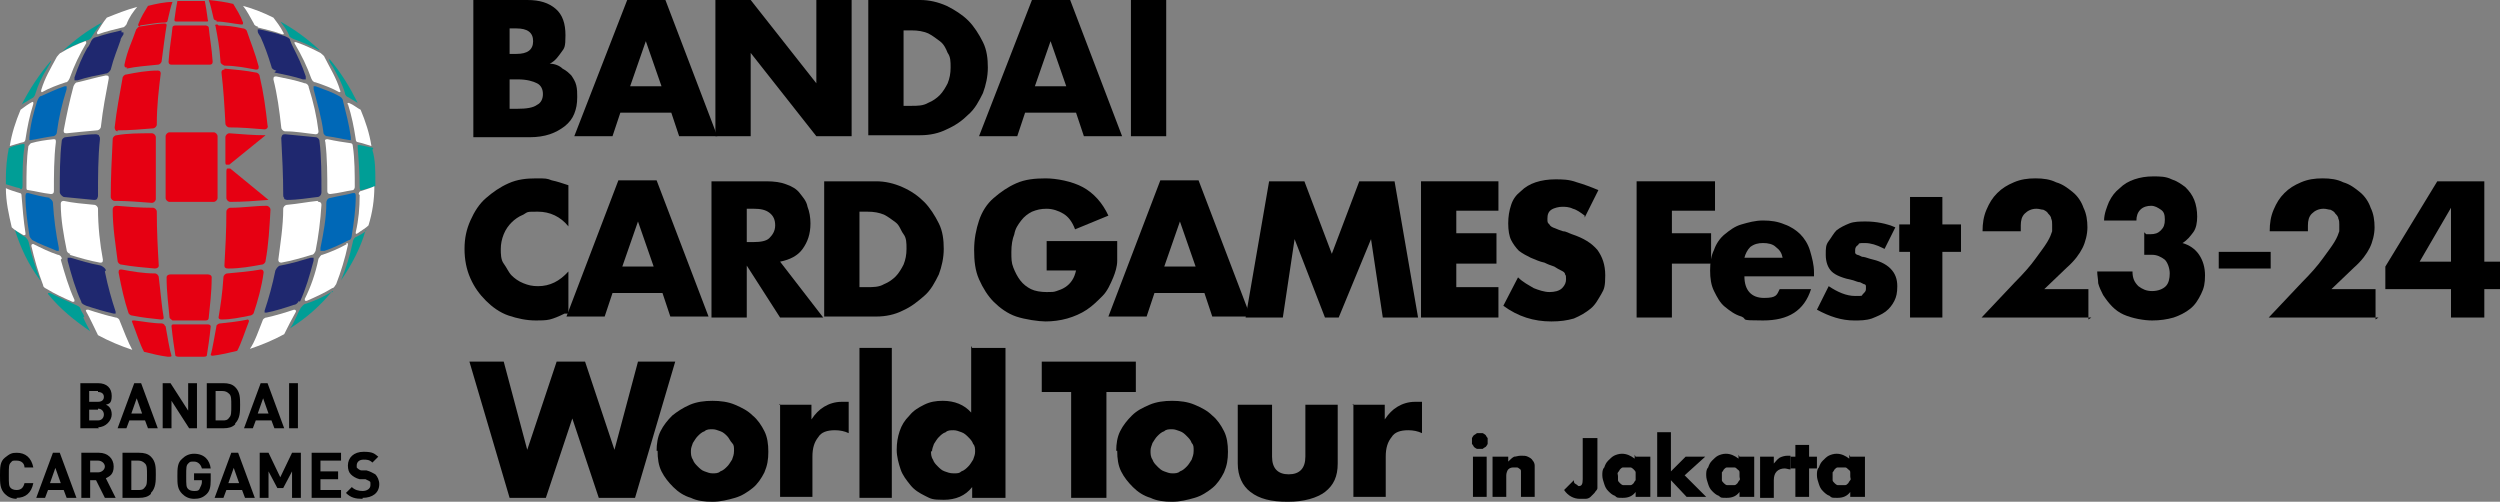 <?xml version="1.0" encoding="UTF-8"?>
<svg id="_レイヤー_2" data-name="レイヤー 2" xmlns="http://www.w3.org/2000/svg" viewBox="0 0 255.1 51.2">
  <rect x="0" y="0" width="255.1" height="51.2" fill="#808080" stroke="none"/>
  <defs>
    <style>
      .cls-1 {
        fill: none;
      }

      .cls-1, .cls-2, .cls-3, .cls-4, .cls-5, .cls-6, .cls-7 {
        stroke-width: 0px;
      }

      .cls-3 {
        fill: #1f286f;
      }

      .cls-4 {
        fill: #009e96;
      }

      .cls-5 {
        fill: #fff;
      }

      .cls-6 {
        fill: #e60012;
      }

      .cls-7 {
        fill: #0068b7;
      }
    </style>
  </defs>
  <g id="_レイヤー_1-2" data-name="レイヤー 1">
    <g id="img_title-Jakarta">
      <g>
        <path class="cls-2" d="m48.4,0h5.4c1.3,0,2.2.3,2.9.9.7.6,1,1.5,1,2.7s-.1,1.3-.4,1.7-.6.9-1.2,1.2c.5,0,1,.2,1.3.5.4.2.7.5.9.7.2.3.4.6.5,1s.1.8.1,1.2c0,.7-.1,1.2-.3,1.7-.2.5-.5.9-1,1.3-.4.3-.9.6-1.5.8-.6.2-1.3.3-2,.3h-5.8V0Zm3.6,5.5h.7c1.1,0,1.7-.4,1.7-1.3s-.6-1.3-1.7-1.3h-.7v2.7Zm0,5.6h.8c.9,0,1.6-.1,2-.4.4-.2.6-.6.6-1.1s-.2-.9-.6-1.1c-.4-.2-1-.4-2-.4h-.8v3Z"/>
        <path class="cls-2" d="m68.5,11.5h-5.2l-.8,2.4h-3.9L64,0h3.9l5.3,13.9h-3.9l-.8-2.4Zm-1-2.7l-1.6-4.6-1.6,4.6h3.2Z"/>
        <path class="cls-2" d="m73,13.9V0h3.6l6.7,8.5V0h3.6v13.9h-3.6l-6.7-8.5v8.5h-3.6Z"/>
        <path class="cls-2" d="m88.6,0h5.3c.9,0,1.8.2,2.7.6.8.4,1.6.9,2.2,1.5.6.6,1.1,1.4,1.5,2.2.4.8.5,1.7.5,2.6s-.2,1.8-.5,2.6c-.4.8-.8,1.6-1.5,2.2-.6.6-1.3,1.1-2.2,1.5-.8.4-1.7.6-2.7.6h-5.3V0Zm3.6,10.8h.8c.6,0,1.2,0,1.7-.3.5-.2.9-.5,1.2-.8.3-.3.6-.8.8-1.2.2-.5.3-1,.3-1.6s0-1.1-.3-1.5c-.2-.5-.4-.9-.8-1.2s-.8-.6-1.2-.8c-.5-.2-1-.3-1.7-.3h-.8v7.8Z"/>
        <path class="cls-2" d="m109.8,11.5h-5.2l-.8,2.4h-3.9L105.3,0h3.9l5.3,13.9h-3.9l-.8-2.4Zm-1-2.7l-1.6-4.6-1.6,4.6h3.2Z"/>
        <path class="cls-2" d="m119,0v13.9h-3.6V0h3.6Z"/>
        <path class="cls-2" d="m58,23.1c-.8-1-1.9-1.5-3.1-1.5s-1,0-1.5.3c-.5.2-.9.5-1.2.8-.3.3-.6.7-.8,1.2s-.3,1-.3,1.5,0,1.1.3,1.5.5.9.8,1.2c.3.3.7.6,1.2.8.5.2.9.3,1.5.3,1.2,0,2.2-.5,3.1-1.5v4.3h-.4c-.6.3-1.1.5-1.5.6s-1,.1-1.4.1c-1,0-1.9-.2-2.8-.5s-1.7-.9-2.3-1.5c-.7-.7-1.2-1.4-1.6-2.3-.4-.9-.6-1.9-.6-3s.2-2,.6-2.9c.4-.9.9-1.7,1.6-2.3.7-.6,1.4-1.1,2.3-1.5.9-.4,1.8-.5,2.8-.5s1.1,0,1.6.2c.5.1,1.1.3,1.7.5v4.3Z"/>
        <path class="cls-2" d="m67.7,29.9h-5.2l-.8,2.4h-3.9l5.3-13.9h3.9l5.3,13.9h-3.9l-.8-2.4Zm-1-2.7l-1.6-4.6-1.6,4.6h3.2Z"/>
        <path class="cls-2" d="m84.1,32.4h-4.5l-3.4-5.3v5.3h-3.6v-13.9h5.6c.8,0,1.5.1,2,.3.6.2,1.1.5,1.4.9s.7.8.8,1.4c.2.5.3,1.1.3,1.7,0,1.1-.3,1.9-.8,2.6-.5.7-1.3,1.1-2.3,1.3l4.4,5.7Zm-7.9-7.7h.7c.7,0,1.3-.1,1.6-.4s.6-.7.6-1.3-.2-1-.6-1.3c-.4-.3-.9-.4-1.6-.4h-.7v3.4Z"/>
        <path class="cls-2" d="m84.1,18.5h5.3c.9,0,1.8.2,2.7.6s1.6.9,2.2,1.5c.6.6,1.1,1.4,1.5,2.2.4.8.5,1.7.5,2.6s-.2,1.8-.5,2.6c-.4.8-.8,1.6-1.5,2.2s-1.3,1.1-2.2,1.5c-.8.4-1.7.6-2.7.6h-5.3v-13.9Zm3.6,10.8h.8c.6,0,1.2,0,1.7-.3.5-.2.9-.5,1.2-.8.3-.3.6-.8.8-1.2.2-.5.3-1,.3-1.6s0-1.1-.3-1.5-.4-.9-.8-1.2-.8-.6-1.2-.8c-.5-.2-1-.3-1.7-.3h-.8v7.8Z"/>
        <path class="cls-2" d="m106.8,24.6h7.2c0,.7,0,1.4,0,2,0,.6-.2,1.2-.4,1.7-.3.7-.6,1.4-1.1,1.9s-1,1-1.6,1.4c-.6.4-1.3.7-2,.9-.7.2-1.5.3-2.2.3s-2.1-.2-3-.5-1.7-.9-2.3-1.5c-.6-.6-1.1-1.4-1.5-2.3-.4-.9-.5-1.9-.5-3s.2-2.1.5-3c.3-.9.8-1.7,1.5-2.3s1.4-1.1,2.3-1.5c.9-.4,1.9-.5,3-.5s2.7.3,3.8.9c1.1.6,2,1.6,2.6,2.9l-3.4,1.4c-.3-.8-.7-1.3-1.2-1.6-.5-.3-1.1-.5-1.7-.5s-1,.1-1.5.3c-.4.2-.8.5-1.1.9s-.6.8-.7,1.4c-.2.5-.3,1.1-.3,1.8s0,1.1.2,1.6c.2.5.4.9.7,1.3.3.4.7.7,1.1.9s1,.3,1.6.3.7,0,1-.1.6-.2.9-.4.5-.4.7-.7.3-.6.4-1h-3v-2.8Z"/>
        <path class="cls-2" d="m123,29.9h-5.2l-.8,2.4h-3.9l5.3-13.9h3.9l5.3,13.9h-3.9l-.8-2.4Zm-1-2.7l-1.6-4.6-1.6,4.6h3.2Z"/>
        <path class="cls-2" d="m127.1,32.4l2.4-13.9h3.6l2.8,7.4,2.8-7.4h3.6l2.4,13.9h-3.6l-1.2-8-3.3,8h-1.4l-3.1-8-1.2,8h-3.6Z"/>
        <path class="cls-2" d="m152.9,21.5h-4.3v2.3h4.1v3.1h-4.1v2.4h4.3v3.1h-7.9v-13.9h7.9v3.1Z"/>
        <path class="cls-2" d="m161.7,22c-.4-.3-.8-.6-1.2-.7-.4-.2-.8-.2-1.1-.2s-.8.1-1.1.3-.4.5-.4.9,0,.4.2.6c.1.2.3.3.6.4.2.1.5.2.8.3.3,0,.6.2.9.3,1.2.4,2,.9,2.6,1.6.5.7.8,1.5.8,2.6s-.1,1.4-.4,1.9-.6,1.1-1.1,1.5c-.5.4-1,.7-1.7,1-.7.2-1.4.3-2.3.3-1.8,0-3.4-.5-4.9-1.6l1.5-2.9c.5.5,1.1.8,1.6,1.1.5.2,1.1.4,1.6.4s1-.1,1.3-.4c.3-.3.4-.6.4-.9s0-.4-.1-.5c0-.2-.2-.3-.4-.4-.2-.1-.4-.2-.7-.4-.3-.1-.6-.2-1-.4-.5-.1-.9-.3-1.4-.5-.4-.2-.8-.4-1.2-.7-.3-.3-.6-.7-.8-1.1-.2-.4-.3-1-.3-1.7s.1-1.3.3-1.9c.2-.6.5-1,1-1.4.4-.4.9-.7,1.5-.9.6-.2,1.3-.3,2-.3s1.4,0,2.2.3c.7.2,1.5.5,2.2.8l-1.4,2.8Z"/>
        <path class="cls-2" d="m175,21.5h-4.4v2.3h4v3.1h-4v5.5h-3.6v-13.9h8v3.1Z"/>
        <path class="cls-2" d="m178,28.2c0,1.4.7,2.2,2,2.2s1.3-.3,1.6-.9h3.2c-.7,2.2-2.3,3.2-4.9,3.2s-1.5-.1-2.2-.4c-.7-.2-1.2-.6-1.7-1-.5-.4-.8-1-1.1-1.6-.3-.6-.4-1.3-.4-2.1s.1-1.5.4-2.1c.2-.6.6-1.2,1.1-1.6.5-.4,1-.8,1.7-1s1.4-.4,2.2-.4,1.5.1,2.2.4c.6.2,1.2.6,1.6,1s.8,1,1,1.7c.2.7.4,1.4.4,2.2v.4h-7Zm3.9-1.9c-.1-.5-.3-.8-.7-1.1-.3-.3-.8-.4-1.3-.4s-.9.1-1.3.4c-.3.3-.5.7-.6,1.1h3.8Z"/>
        <path class="cls-2" d="m192.1,25.3c-.6-.3-1.2-.5-1.8-.5s-.6,0-.7.2c-.2.1-.3.3-.3.5s0,.2,0,.3c0,0,0,.1.2.2.1,0,.3.1.5.2.2,0,.5.1.8.2.9.2,1.6.5,2.1,1,.5.5.7,1.1.7,1.8s-.1,1.1-.3,1.5c-.2.4-.5.8-.9,1.1-.4.3-.9.5-1.4.7-.6.2-1.2.2-1.8.2-1.3,0-2.5-.4-3.8-1.1l1.2-2.4c.9.6,1.8,1,2.7,1s.6,0,.8-.2.3-.3.3-.5,0-.2,0-.3c0,0,0-.2-.2-.2,0,0-.2-.1-.4-.2-.2,0-.4-.1-.7-.2-1-.2-1.8-.5-2.2-.9-.4-.4-.6-1-.6-1.7s0-1,.3-1.4.5-.8.8-1.1c.4-.3.8-.5,1.3-.7s1.1-.2,1.7-.2c1,0,2.1.2,3,.6l-1.1,2.2Z"/>
        <path class="cls-2" d="m198.2,25.7v6.7h-3.3v-6.7h-1.1v-2.8h1.1v-2.8h3.3v2.8h1.9v2.8h-1.9Z"/>
        <path class="cls-2" d="m213.4,32.4h-11.2l3.4-3.6c.9-.9,1.6-1.7,2.1-2.4.5-.7.9-1.2,1.2-1.7.3-.5.4-.8.5-1.1,0-.3,0-.5,0-.7s0-.4-.1-.6c0-.2-.2-.4-.3-.5-.1-.2-.3-.3-.5-.4-.2,0-.4-.1-.7-.1-.5,0-.9.2-1.2.5-.3.3-.4.7-.4,1.2s0,.3,0,.6h-3.9c0-.8.1-1.5.4-2.2.3-.7.6-1.2,1.1-1.7.5-.5,1-.8,1.7-1.1.7-.3,1.4-.4,2.2-.4s1.5.1,2.1.4c.7.2,1.2.6,1.7,1,.5.4.9,1,1.1,1.6.3.6.4,1.3.4,2s-.2,1.5-.5,2.1c-.3.6-.8,1.3-1.6,2l-2.3,2.2h4.5v3.1Z"/>
        <path class="cls-2" d="m219,23.9c0,0,.2,0,.2,0h.2c.5,0,.8-.1,1.1-.4.3-.3.4-.6.4-1.1s-.1-.8-.4-1-.6-.4-1-.4-.8.1-1.1.4c-.3.3-.4.7-.4,1.1h-3.3c0-.7.3-1.4.5-1.9.3-.6.6-1,1.1-1.4.4-.4.9-.7,1.5-.9.6-.2,1.2-.3,1.9-.3s1.3,0,1.9.3c.6.2,1,.5,1.4.8.4.4.7.8.9,1.3.2.5.3,1.1.3,1.7s-.1,1.2-.4,1.6c-.3.4-.6.8-1.1,1.1.7.2,1.3.6,1.7,1.2.4.6.6,1.3.6,2.1s-.1,1.3-.4,1.9-.6,1.1-1.1,1.5c-.5.4-1.1.7-1.7.9-.7.2-1.4.3-2.2.3s-2-.2-2.9-.6-1.5-1.1-2.1-2c-.2-.4-.4-.8-.5-1.2,0-.4-.1-.8-.1-1.2h3.6c0,.7.2,1.1.6,1.5.4.3.8.5,1.4.5s1.1-.2,1.4-.5c.3-.3.4-.8.4-1.3s-.2-1.1-.5-1.4c-.4-.3-.8-.5-1.3-.5s-.2,0-.4,0c-.1,0-.2,0-.4,0v-2.3Z"/>
        <path class="cls-2" d="m226.4,25.7h5.3v1.7h-5.3v-1.7Z"/>
        <path class="cls-2" d="m242.7,32.4h-11.2l3.4-3.6c.9-.9,1.6-1.7,2.1-2.4.5-.7.9-1.2,1.2-1.7.3-.5.4-.8.5-1.1,0-.3,0-.5,0-.7s0-.4-.1-.6c0-.2-.2-.4-.3-.5-.1-.2-.3-.3-.5-.4-.2,0-.4-.1-.7-.1-.5,0-.9.2-1.2.5-.3.3-.4.7-.4,1.2s0,.3,0,.6h-3.9c0-.8.1-1.5.4-2.2.3-.7.6-1.2,1.1-1.7.5-.5,1-.8,1.7-1.1.7-.3,1.4-.4,2.2-.4s1.5.1,2.1.4c.7.2,1.2.6,1.7,1,.5.4.9,1,1.1,1.6.3.6.4,1.3.4,2s-.2,1.5-.5,2.1c-.3.6-.8,1.3-1.6,2l-2.3,2.2h4.5v3.1Z"/>
        <path class="cls-2" d="m253.5,26.7h1.7v2.8h-1.7v2.9h-3.4v-2.9h-6.7v-2.3l5.3-8.7h4.8v8.3Zm-3.4,0v-5.5l-3.2,5.5h3.2Z"/>
        <path class="cls-2" d="m51.4,36.9l2.4,9,3-9h2.9l3,9,2.4-9h3.8l-4.1,13.9h-3.7l-2.7-8.1-2.7,8.1h-3.7l-4.1-13.9h3.8Z"/>
        <path class="cls-2" d="m67,46c0-.7.1-1.4.4-2s.7-1.1,1.2-1.6c.5-.4,1.1-.8,1.8-1.1.7-.3,1.5-.4,2.3-.4s1.6.1,2.3.4,1.3.6,1.8,1.1c.5.4.9,1,1.2,1.6.3.6.4,1.3.4,2.1s-.1,1.4-.4,2.1c-.3.6-.7,1.2-1.2,1.6s-1.1.8-1.8,1c-.7.2-1.5.4-2.3.4s-1.6-.1-2.2-.4c-.7-.2-1.3-.6-1.8-1.1s-.9-1-1.2-1.6-.4-1.3-.4-2.1Zm3.5,0c0,.3,0,.6.2.9.1.3.3.5.5.7.2.2.4.4.7.5.3.1.5.2.8.2s.6,0,.8-.2c.3-.1.5-.3.7-.5.2-.2.3-.4.5-.7.1-.3.2-.5.2-.9s0-.6-.2-.8-.3-.5-.5-.7-.4-.4-.7-.5c-.3-.1-.5-.2-.8-.2s-.6,0-.8.2c-.3.1-.5.3-.7.5-.2.2-.3.4-.5.7-.1.3-.2.5-.2.8Z"/>
        <path class="cls-2" d="m79.5,41.3h3.3v1.5c.4-.6.8-1,1.3-1.3s1.1-.5,1.8-.5h.3c.1,0,.2,0,.4,0v3.2c-.4-.2-.9-.3-1.4-.3-.8,0-1.4.2-1.7.7-.4.5-.6,1.1-.6,2v4.1h-3.3v-9.5Z"/>
        <path class="cls-2" d="m91,35.5v15.3h-3.3v-15.3h3.3Z"/>
        <path class="cls-2" d="m99.2,35.5h3.4v15.3h-3.4v-1.1c-.7.9-1.7,1.3-2.9,1.3s-1.3-.1-1.9-.4c-.6-.3-1.1-.6-1.5-1.1-.4-.5-.8-1-1-1.6-.2-.6-.4-1.3-.4-2s.1-1.3.3-1.9c.2-.6.5-1.1,1-1.6.4-.5.9-.8,1.5-1.1.6-.3,1.2-.4,1.9-.4,1.2,0,2.2.4,2.9,1.2v-6.8Zm-4.2,10.5c0,.3,0,.6.2.9.1.3.3.5.5.7.2.2.4.4.7.5.3.1.5.2.9.2s.6,0,.8-.2c.3-.1.5-.3.7-.5.2-.2.3-.4.5-.7.1-.3.2-.5.2-.8s0-.6-.2-.8c-.1-.3-.3-.5-.5-.7-.2-.2-.4-.4-.7-.5-.3-.1-.5-.2-.8-.2s-.6,0-.8.2c-.3.1-.5.3-.7.5-.2.2-.3.4-.5.7-.1.3-.2.5-.2.8Z"/>
        <path class="cls-2" d="m112.9,40v10.8h-3.6v-10.8h-3v-3.1h9.6v3.1h-3Z"/>
        <path class="cls-2" d="m113.9,46c0-.7.1-1.4.4-2,.3-.6.7-1.1,1.2-1.6s1.1-.8,1.8-1.1c.7-.3,1.5-.4,2.3-.4s1.6.1,2.3.4,1.3.6,1.8,1.1c.5.4.9,1,1.2,1.6.3.6.4,1.3.4,2.1s-.1,1.4-.4,2.1c-.3.6-.7,1.2-1.2,1.6s-1.1.8-1.8,1c-.7.2-1.5.4-2.3.4s-1.6-.1-2.2-.4c-.7-.2-1.3-.6-1.8-1.1-.5-.5-.9-1-1.2-1.6-.3-.6-.4-1.3-.4-2.1Zm3.5,0c0,.3,0,.6.2.9.1.3.3.5.5.7.2.2.4.4.7.5.3.1.5.2.8.2s.6,0,.8-.2c.3-.1.5-.3.7-.5.2-.2.3-.4.5-.7.1-.3.2-.5.2-.9s0-.6-.2-.8c-.1-.3-.3-.5-.5-.7-.2-.2-.4-.4-.7-.5-.3-.1-.5-.2-.8-.2s-.6,0-.8.2c-.3.1-.5.3-.7.5s-.3.4-.5.7c-.1.3-.2.5-.2.8Z"/>
        <path class="cls-2" d="m129.8,41.3v5.3c0,1.2.6,1.8,1.7,1.8s1.7-.6,1.7-1.8v-5.3h3.3v6c0,1.3-.4,2.2-1.3,2.9-.8.6-2.1,1-3.8,1s-2.9-.3-3.8-1c-.8-.6-1.3-1.6-1.3-2.9v-6h3.3Z"/>
        <path class="cls-2" d="m138,41.3h3.3v1.5c.4-.6.8-1,1.3-1.3s1.1-.5,1.8-.5h.3c.1,0,.2,0,.4,0v3.2c-.4-.2-.9-.3-1.4-.3-.8,0-1.4.2-1.7.7-.4.5-.6,1.1-.6,2v4.1h-3.3v-9.5Z"/>
      </g>
      <g>
        <path class="cls-2" d="m150.2,45c0-.1,0-.2,0-.3,0,0,.1-.2.2-.3,0,0,.2-.1.3-.2,0,0,.2,0,.3,0s.2,0,.3,0c0,0,.2.1.3.2,0,0,.1.2.2.3,0,0,0,.2,0,.3s0,.2,0,.3c0,0-.1.2-.2.3,0,0-.2.1-.3.2,0,0-.2,0-.3,0s-.2,0-.3,0c0,0-.2-.1-.3-.2,0,0-.1-.2-.2-.3,0,0,0-.2,0-.3Zm1.5,1.6v4.1h-1.4v-4.1h1.4Z"/>
        <path class="cls-2" d="m152.5,46.6h1.4v.5c.2-.2.4-.4.6-.5.2,0,.4-.1.7-.1s.5,0,.7.1.4.2.5.4c.1.1.2.3.2.5,0,.2,0,.4,0,.6v2.6h-1.4v-2.1c0-.2,0-.4,0-.5s0-.2-.2-.3c0,0-.1-.1-.2-.1s-.2,0-.3,0c-.2,0-.4,0-.6.2-.1.1-.2.4-.2.6v2.2h-1.4v-4.1Z"/>
        <path class="cls-2" d="m163,44.7v4.2c0,.2,0,.3,0,.5s0,.3,0,.4c0,.2-.2.3-.3.5-.1.1-.3.3-.4.4s-.3.2-.5.2-.4,0-.6,0c-.6,0-1.2-.3-1.6-.9l1-1c0,.2,0,.3.2.4s.2.2.3.2c.3,0,.4-.2.4-.7v-4.2h1.6Z"/>
        <path class="cls-2" d="m166.9,46.6h1.5v4.1h-1.5v-.5c-.3.4-.7.6-1.3.6s-.6,0-.8-.2c-.3-.1-.5-.3-.7-.5-.2-.2-.3-.4-.4-.7-.1-.3-.2-.6-.2-.9s0-.6.2-.8c.1-.3.2-.5.4-.7s.4-.4.6-.5c.2-.1.5-.2.8-.2.5,0,.9.2,1.3.5v-.4Zm-1.8,2c0,.1,0,.3,0,.4s.1.2.2.3c0,0,.2.2.3.2.1,0,.2,0,.4,0s.2,0,.4,0c.1,0,.2-.1.3-.2,0,0,.1-.2.2-.3,0-.1,0-.2,0-.4s0-.2,0-.4c0-.1-.1-.2-.2-.3,0,0-.2-.2-.3-.2-.1,0-.2,0-.4,0s-.3,0-.4,0c-.1,0-.2.1-.3.2,0,0-.1.2-.2.3s0,.2,0,.4Z"/>
        <path class="cls-2" d="m170.5,44.1v4l1.5-1.5h2l-2.1,1.9,2.2,2.2h-2l-1.6-1.7v1.7h-1.4v-6.6h1.4Z"/>
        <path class="cls-2" d="m177.5,46.6h1.5v4.1h-1.5v-.5c-.3.4-.7.6-1.3.6s-.6,0-.8-.2c-.3-.1-.5-.3-.7-.5s-.3-.4-.4-.7c-.1-.3-.2-.6-.2-.9s0-.6.2-.8c.1-.3.2-.5.4-.7.2-.2.4-.4.6-.5s.5-.2.8-.2c.5,0,.9.2,1.3.5v-.4Zm-1.8,2c0,.1,0,.3,0,.4,0,.1.1.2.2.3,0,0,.2.2.3.2.1,0,.2,0,.4,0s.2,0,.4,0c.1,0,.2-.1.3-.2,0,0,.1-.2.2-.3s0-.2,0-.4,0-.2,0-.4-.1-.2-.2-.3-.2-.2-.3-.2c-.1,0-.2,0-.4,0s-.3,0-.4,0c-.1,0-.2.1-.3.2,0,0-.1.2-.2.3,0,.1,0,.2,0,.4Z"/>
        <path class="cls-2" d="m179.6,46.6h1.4v.7c.2-.2.3-.4.6-.6.2-.1.5-.2.8-.2h.1s0,0,.2,0v1.4c-.2,0-.4-.1-.6-.1-.3,0-.6.1-.8.3-.2.2-.3.5-.3.9v1.8h-1.4v-4.1Z"/>
        <path class="cls-2" d="m184.6,47.8v2.9h-1.4v-2.9h-.5v-1.2h.5v-1.2h1.4v1.2h.8v1.2h-.8Z"/>
        <path class="cls-2" d="m188.8,46.6h1.5v4.1h-1.5v-.5c-.3.4-.7.6-1.3.6s-.6,0-.8-.2c-.3-.1-.5-.3-.7-.5s-.3-.4-.4-.7c-.1-.3-.2-.6-.2-.9s0-.6.2-.8c.1-.3.2-.5.4-.7.2-.2.4-.4.6-.5s.5-.2.8-.2c.5,0,.9.2,1.3.5v-.4Zm-1.8,2c0,.1,0,.3,0,.4,0,.1.1.2.2.3,0,0,.2.2.3.2.1,0,.2,0,.4,0s.2,0,.4,0c.1,0,.2-.1.3-.2,0,0,.1-.2.2-.3s0-.2,0-.4,0-.2,0-.4-.1-.2-.2-.3-.2-.2-.3-.2c-.1,0-.2,0-.4,0s-.3,0-.4,0c-.1,0-.2.1-.3.2,0,0-.1.2-.2.3,0,.1,0,.2,0,.4Z"/>
      </g>
      <g>
        <g>
          <g>
            <path class="cls-2" d="m10.1,43.7h-1.9v-4.6h1.8c.9,0,1.4.5,1.4,1.3s-.3.8-.6.9c.3.1.6.4.6,1s-.6,1.3-1.4,1.3Zm-.1-3.8h-.9v1.1h.9c.4,0,.6-.2.6-.5s-.2-.5-.6-.5Zm0,1.9h-.9v1.1h.9c.4,0,.6-.3.6-.6s-.2-.6-.6-.6Z"/>
            <path class="cls-2" d="m15.1,43.7l-.3-.8h-1.6l-.3.8h-.9l1.7-4.6h.7l1.7,4.6h-.9Zm-1.1-3.2l-.6,1.7h1.1l-.6-1.7Z"/>
            <path class="cls-2" d="m19.3,43.7l-1.8-2.8v2.8h-.9v-4.6h.8l1.8,2.8v-2.8h.9v4.6h-.8Z"/>
            <path class="cls-2" d="m24,43.3c-.3.3-.7.4-1.2.4h-1.7v-4.6h1.7c.5,0,.9.1,1.2.4.5.5.5,1.1.5,1.8s0,1.4-.5,1.9Zm-.6-3.1c-.2-.2-.4-.3-.7-.3h-.7v3h.7c.3,0,.5,0,.7-.3.2-.2.2-.5.2-1.2s0-1-.2-1.2Z"/>
            <path class="cls-2" d="m28,43.7l-.3-.8h-1.6l-.3.8h-.9l1.7-4.6h.7l1.7,4.6h-.9Zm-1.1-3.2l-.6,1.7h1.1l-.6-1.7Z"/>
            <path class="cls-2" d="m29.5,43.7v-4.6h.9v4.6h-.9Z"/>
          </g>
          <g>
            <path class="cls-2" d="m1.7,50.9c-.5,0-.9-.2-1.2-.5C0,49.9,0,49.3,0,48.5s0-1.4.5-1.8.7-.5,1.2-.5c.9,0,1.5.5,1.7,1.5h-.9c0-.4-.3-.7-.8-.7s-.4,0-.6.2c-.2.2-.2.4-.2,1.3s0,1.1.2,1.3c.1.1.3.2.6.2.5,0,.7-.3.8-.7h.9c-.2,1-.8,1.5-1.7,1.5Z"/>
            <path class="cls-2" d="m6.8,50.8l-.3-.8h-1.6l-.3.8h-.9l1.7-4.6h.7l1.7,4.6h-.9Zm-1.1-3.2l-.6,1.7h1.1l-.6-1.7Z"/>
            <path class="cls-2" d="m10.7,50.8l-.9-1.8h-.6v1.8h-.9v-4.6h1.8c.9,0,1.5.6,1.5,1.4s-.4,1-.8,1.2l1,2h-1Zm-.7-3.8h-.8v1.2h.8c.4,0,.7-.3.7-.6s-.3-.6-.7-.6Z"/>
            <path class="cls-2" d="m15.4,50.4c-.3.3-.7.4-1.2.4h-1.7v-4.6h1.7c.5,0,.9.1,1.2.4.5.5.5,1.1.5,1.8s0,1.4-.5,1.9Zm-.6-3.1c-.2-.2-.4-.3-.7-.3h-.7v3h.7c.3,0,.5,0,.7-.3.2-.2.2-.5.2-1.2s0-1-.2-1.2Z"/>
            <path class="cls-2" d="m21.1,50.4c-.4.4-.8.5-1.3.5s-.9-.2-1.2-.5c-.5-.5-.5-1-.5-1.8s0-1.4.5-1.8c.3-.3.7-.5,1.2-.5,1.1,0,1.6.7,1.7,1.5h-.9c-.1-.4-.4-.7-.8-.7s-.4,0-.6.2c-.2.2-.2.4-.2,1.3s0,1.1.2,1.3c.1.1.3.2.6.2s.5,0,.6-.3c.1-.2.2-.4.2-.6v-.2h-.8v-.7h1.7v.7c0,.7-.1,1.1-.4,1.4Z"/>
            <path class="cls-2" d="m25,50.8l-.3-.8h-1.6l-.3.8h-.9l1.7-4.6h.7l1.7,4.6h-.9Zm-1.1-3.2l-.6,1.7h1.1l-.6-1.7Z"/>
            <path class="cls-2" d="m29.8,50.8v-2.7l-.9,1.7h-.6l-.9-1.7v2.7h-.9v-4.6h.9l1.2,2.5,1.2-2.5h.9v4.6h-.9Z"/>
            <path class="cls-2" d="m31.8,50.8v-4.6h3v.8h-2.1v1.1h1.8v.8h-1.8v1.1h2.1v.8h-3Z"/>
            <path class="cls-2" d="m37,50.9c-.7,0-1.2-.1-1.7-.6l.6-.6c.3.3.7.4,1.1.4s.8-.2.8-.6,0-.3-.1-.4c0,0-.2-.1-.4-.2h-.6c-.4-.1-.7-.3-.9-.5-.2-.2-.3-.5-.3-.9,0-.8.6-1.4,1.6-1.4s1.1.2,1.5.5l-.6.6c-.3-.3-.6-.3-.9-.3-.5,0-.7.3-.7.6s0,.2.1.3c0,0,.2.2.4.2h.5c.4.1.7.3.9.4.2.2.4.6.4,1,0,.9-.7,1.4-1.7,1.4Z"/>
          </g>
        </g>
        <g>
          <path class="cls-3" d="m29,20.3c0,0,.2.1.3.1s0,0,0,0c1.1,0,2.2-.2,3.1-.3.2,0,.4-.2.4-.5,0-1.7,0-3.6-.2-5.2,0-.2-.2-.4-.4-.4-1-.1-2-.2-3.1-.3-.1,0-.2,0-.3.1,0,0-.1.2-.1.3.1,1.8.2,3.9.2,5.8,0,.1,0,.2.1.3Z"/>
          <path class="cls-3" d="m30.6,30.8c.6-1.3,1-2.7,1.4-4.2,0-.1,0-.2,0-.3,0,0-.2,0-.3,0h0c-1,.3-2,.6-3.1.8-.2,0-.4.3-.5.5-.3,1.5-.7,2.9-1.1,4.1,0,.1,0,.2,0,.2,0,0,.1,0,.2,0s0,0,0,0c1-.2,1.9-.5,2.8-.8.2,0,.4-.2.5-.4Z"/>
          <path class="cls-3" d="m28,7.4c1,.2,2,.4,2.9.7,0,0,0,0,.1,0,0,0,.1,0,.2,0,0,0,0-.1,0-.3-.4-1.2-.8-2-1.3-3-.1-.2-.2-.4-.3-.7,0-.2-.3-.3-.5-.4-.8-.3-1.7-.5-2.6-.7-.1,0-.2,0-.2,0,0,0,0,.1,0,.2,0,.2.2.4.3.6.4.9.7,1.7,1.1,3,0,.2.3.4.5.4Z"/>
          <path class="cls-3" d="m10.1,13.8c0,0-.2-.1-.3-.1-1.1,0-2.1.2-3.1.3-.2,0-.4.2-.4.4-.2,1.6-.2,3.5-.2,5.2,0,.2.2.4.4.5,1,.1,2,.2,3.1.3,0,0,0,0,0,0,.1,0,.2,0,.3-.1,0,0,.1-.2.1-.3,0-1.9,0-4,.2-5.8,0-.1,0-.3-.1-.3Z"/>
          <path class="cls-3" d="m10.8,27.6c0-.2-.3-.4-.5-.5-1.1-.2-2.1-.5-3.1-.8-.1,0-.2,0-.3,0,0,0,0,.2,0,.3.4,1.5.8,2.9,1.4,4.2,0,.2.3.3.5.4.9.3,1.9.6,2.8.8,0,0,0,0,0,0,0,0,.1,0,.2,0,0,0,0-.1,0-.2-.4-1.2-.8-2.6-1.1-4.1Z"/>
          <path class="cls-3" d="m12.4,3.1c-.9.2-1.7.4-2.6.7-.2,0-.4.2-.5.4-.1.2-.2.5-.4.7-.5.9-.9,1.8-1.3,3,0,.1,0,.2,0,.3,0,0,0,0,.2,0s0,0,.1,0h0c.9-.3,1.9-.5,2.9-.7.2,0,.4-.2.5-.4.3-1.2.7-2.1,1-3,0-.2.2-.4.3-.6,0-.1,0-.2,0-.2,0,0-.1,0-.2,0Z"/>
        </g>
        <g>
          <path class="cls-4" d="m38.1,15.1s0,0,0,0c-.4-.1-.9-.2-1.4-.3,0,0-.1,0-.2,0,0,0,0,.2,0,.3.1,1.2.2,2.7.2,4,0,.1,0,.2.1.3,0,0,0,0,.1,0s0,0,0,0c.5-.1,1-.3,1.4-.4,0,0,0,0,0,0,0-.2,0-.4,0-.6,0-1,0-2.1-.3-3.1Z"/>
          <path class="cls-4" d="m37.4,23.5c-.3.3-.7.5-1.1.7-.1,0-.3.3-.3.5t0,0c-.3,1.4-.7,2.7-1.2,3.9,0,0,0,0,0,0,0,0,0,0,0,0,0,0,0,0,0,0,0,0,0,0,0,0,1.1-1.6,2-3.3,2.5-5.1,0,0,0,0,0,0s0,0,0,0Z"/>
          <path class="cls-4" d="m34,29.8c0,0-.1,0-.2,0h0c-.8.5-1.7.9-2.6,1.2-.2,0-.4.3-.5.4-.1.2-.3.5-.4.8-.2.4-.4.9-.7,1.3,0,0,0,0,0,0,0,0,0,0,0,0s0,0,0,0c1.6-1,3.1-2.3,4.3-3.8,0,0,0,0,0,0,0,0,0,0,0,0Z"/>
          <path class="cls-4" d="m33.6,6.2c.1.3.3.5.4.7.5.9.9,1.6,1.2,2.6t0,0c0,.2.2.4.3.4.3.2.7.4,1,.6,0,0,0,0,0,0s0,0,0,0c0,0,0,0,0,0-.8-1.6-1.7-3.1-2.9-4.5,0,0,0,0,0,0,0,0,0,0,0,0,0,0,0,0,0,0Z"/>
          <path class="cls-4" d="m29.5,3.6c0,.2.3.3.5.4.9.3,1.7.7,2.5,1.1,0,0,.1,0,.1,0s0,0,0,0c0,0,0,0,0,0,0,0,0,0,0,0-1.2-1.1-2.5-2.1-4-2.9,0,0,0,0,0,0,0,0,0,0,0,0,.4.5.7.9.9,1.4Z"/>
          <path class="cls-4" d="m2.1,19.3s0,0,.1,0c0,0,.1-.1.1-.3,0-1.4,0-2.9.2-4,0-.1,0-.2,0-.3,0,0-.1,0-.2,0-.5.1-1,.2-1.4.4,0,0,0,0,0,0-.2,1-.3,2.1-.3,3.1s0,.4,0,.6c0,0,0,0,0,0,.4.1.9.3,1.4.4,0,0,0,0,0,0Z"/>
          <path class="cls-4" d="m2.9,24.7c0-.2-.2-.4-.3-.5-.4-.2-.8-.5-1.1-.8,0,0,0,0,0,0,0,0,0,0,0,0,.6,1.9,1.4,3.6,2.6,5.2,0,0,0,0,0,0s0,0,0,0c0,0,0,0,0,0,0,0,0,0,0-.1-.5-1.2-.9-2.5-1.2-3.9Z"/>
          <path class="cls-4" d="m8.6,32.3c-.1-.3-.3-.5-.4-.8,0-.2-.3-.3-.5-.4h0c-.9-.4-1.8-.8-2.6-1.2,0,0-.2,0-.2,0,0,0,0,0,0,.1,0,0,0,0,0,0,1.2,1.5,2.7,2.7,4.3,3.8,0,0,0,0,0,0s0,0,0,0c0,0,0,0,0,0-.2-.4-.5-.9-.7-1.4Z"/>
          <path class="cls-4" d="m2.3,10.6s0,0,0,0c.3-.2.7-.4,1-.6.1,0,.3-.3.3-.4.3-1,.7-1.8,1.2-2.6.1-.2.3-.5.4-.7,0,0,0,0,0-.1,0,0,0,0,0,0,0,0,0,0,0,0-1.2,1.4-2.2,2.9-3,4.5,0,0,0,0,0,0,0,0,0,0,0,0Z"/>
          <path class="cls-4" d="m6.3,5.2s0,0,.1,0c.8-.4,1.6-.8,2.5-1.1.2,0,.4-.2.5-.4.3-.5.6-.9,1-1.4,0,0,0,0,0,0,0,0,0,0,0,0-1.5.8-2.8,1.8-4,2.9,0,0,0,0,0,0,0,0,0,0,0,0,0,0,0,0,0,0Z"/>
        </g>
        <g>
          <path class="cls-7" d="m33,25.6s0,0,.1,0c.9-.3,1.7-.7,2.5-1.1.2,0,.3-.3.3-.5.2-1.3.4-2.6.4-4,0-.1,0-.2-.1-.3,0,0-.1,0-.2,0,0,0,0,0,0,0-.7.2-1.5.3-2.3.5-.2,0-.4.2-.4.5,0,1.6-.3,3.1-.6,4.6,0,.1,0,.2,0,.3,0,0,0,0,.1,0Z"/>
          <path class="cls-7" d="m33.4,13.9c.8.1,1.6.3,2.3.4,0,0,0,0,0,0,0,0,.1,0,.1,0,0,0,0-.2,0-.3-.2-1.4-.5-2.5-.8-3.7,0-.2-.2-.4-.4-.5-.7-.4-1.6-.7-2.4-1h0c-.1,0-.2,0-.2,0,0,0,0,.2,0,.3.4,1.6.8,2.8,1,4.4,0,.2.2.4.4.4Z"/>
          <path class="cls-7" d="m5.2,20.2c-.8-.1-1.6-.3-2.3-.5,0,0-.1,0-.2,0,0,0-.1.1-.1.3,0,1.4.2,2.7.4,4,0,.2.2.4.3.5h0c.7.4,1.6.7,2.5,1.1,0,0,0,0,.1,0,0,0,.1,0,.1,0,0,0,0-.2,0-.3-.3-1.5-.5-3-.6-4.6,0-.2-.2-.4-.4-.5Z"/>
          <path class="cls-7" d="m6.6,8.8c-.9.3-1.7.7-2.4,1-.2,0-.3.3-.4.5-.4,1.3-.7,2.4-.8,3.7,0,.1,0,.2,0,.3,0,0,0,0,.1,0s0,0,0,0h0c.7-.1,1.5-.3,2.3-.4.2,0,.4-.2.4-.4.2-1.5.5-2.8,1-4.4,0-.1,0-.2,0-.3,0,0-.1,0-.2,0Z"/>
        </g>
        <g>
          <path class="cls-1" d="m27.5,14.1c0-.2-.2-.4-.4-.4-1.2,0-2.4-.1-3.6-.2-.2,0-.4.2-.4.4,0,2,0,4.3,0,6.3,0,.2.2.4.4.4,1.3,0,2.5-.1,3.7-.2.2,0,.4-.2.4-.4,0-1.9,0-4.1-.2-5.9Z"/>
          <path class="cls-1" d="m17.4,27.5c1.2,0,3,0,4.1,0,.2,0,.4-.2.4-.4,0-1.7.2-3.5.2-5.5,0-.2-.2-.4-.4-.4-1.3,0-3.2,0-4.5,0-.2,0-.4.2-.4.4,0,2,0,3.8.2,5.5,0,.2.2.4.4.4Z"/>
          <path class="cls-1" d="m17.3,13c1.3,0,3.1,0,4.4,0,.2,0,.4-.2.4-.4,0-2-.2-3.6-.3-5.2,0-.2-.2-.4-.4-.4-1.1,0-2.8,0-3.9,0-.2,0-.4.2-.4.4-.1,1.7-.2,3.3-.3,5.2,0,.2.2.4.4.4Z"/>
          <path class="cls-5" d="m35.7,14.6c-.7-.1-1.4-.2-2.3-.4-.2,0-.3.1-.2.3.2,1.6.2,3.5.2,5,0,.2.1.3.3.3.9-.1,1.6-.3,2.3-.4.1,0,.2-.2.2-.3,0-1.3,0-2.9-.2-4.2,0-.2-.1-.3-.3-.3Z"/>
          <path class="cls-5" d="m32.4,20.5c-1,.1-2,.3-3.1.4-.2,0-.4.2-.4.4,0,1.8-.3,3.6-.5,5.2,0,.2.1.3.3.3,1.1-.2,2.1-.5,3.1-.8.2,0,.3-.2.4-.4.3-1.5.5-3.1.6-4.7,0-.2-.1-.3-.3-.3Z"/>
          <path class="cls-5" d="m36.7,19.9c0,1.3-.1,2.5-.4,3.8,0,.2,0,.2.2.1.4-.3.8-.5,1.1-.8.4-1.3.6-2.6.6-4-.4.2-.8.3-1.4.5-.1,0-.2.2-.2.3Z"/>
          <path class="cls-5" d="m35.4,24.9c-.7.4-1.6.8-2.5,1.1-.2,0-.3.3-.4.4-.3,1.5-.8,2.9-1.4,4.1,0,.2,0,.2.2.2.9-.4,1.8-.8,2.6-1.3.2,0,.3-.3.4-.4.5-1.3.9-2.6,1.2-4,0-.2,0-.2-.2-.2Z"/>
          <path class="cls-5" d="m30,31.6c-.9.3-1.9.6-2.8.8-.2,0-.4.2-.4.3-.4,1-.8,2.2-1.3,2.9,1.2-.4,2.4-.9,3.5-1.5.4-.8.8-1.6,1.2-2.3,0-.1,0-.2-.2-.2Z"/>
          <path class="cls-5" d="m31.8,8c0,.2.2.4.4.4.9.3,1.7.6,2.4,1,.1,0,.2,0,.1-.2-.4-1.3-1-2.2-1.6-3.4,0-.1-.3-.3-.4-.4-.8-.4-1.6-.8-2.5-1.1-.2,0-.2,0-.1.2.7,1.2,1.2,2.2,1.7,3.6Z"/>
          <path class="cls-5" d="m26.3,2.8c.8.2,1.7.4,2.5.7.2,0,.2,0,.1-.2-.3-.6-.7-1.1-1-1.5-1-.5-2-.9-3.1-1.2.4.5.7,1.1,1.1,1.8,0,.1.2.3.4.3Z"/>
          <path class="cls-5" d="m31.5,8.9c0-.2-.2-.4-.4-.4-.9-.3-1.9-.5-2.9-.7-.2,0-.3,0-.3.3.4,1.6.6,3.1.8,4.9,0,.2.2.4.4.4,1.1,0,2.1.2,3.1.3.2,0,.3-.1.3-.3-.2-1.6-.5-2.9-1-4.5Z"/>
          <path class="cls-5" d="m35.5,10.6c.4,1.3.6,2.3.8,3.6,0,.2.1.3.2.3.5.1,1,.3,1.4.4-.2-1.3-.6-2.5-1.1-3.7-.4-.2-.7-.5-1.2-.7-.1,0-.2,0-.1.2Z"/>
          <path class="cls-5" d="m2.9,19.4c.7.1,1.4.3,2.3.4.2,0,.3-.1.3-.3,0-1.6,0-3.4.2-5,0-.2,0-.3-.2-.3-.9.1-1.6.2-2.3.4-.1,0-.2.2-.3.3-.2,1.3-.2,2.9-.2,4.2,0,.2,0,.3.2.3Z"/>
          <path class="cls-5" d="m2.6,23.8c-.2-1.3-.3-2.6-.4-3.8,0-.1,0-.3-.2-.3-.6-.2-1-.3-1.4-.5,0,1.4.3,2.7.6,4,.3.3.7.5,1.2.8.1,0,.2,0,.2-.1Z"/>
          <path class="cls-5" d="m7.1,26c1,.3,2,.6,3.1.8.2,0,.3,0,.3-.3-.3-1.6-.5-3.4-.5-5.2,0-.2-.2-.4-.4-.4-1.1-.1-2.2-.2-3.1-.4-.2,0-.3.1-.3.3,0,1.6.3,3.2.6,4.7,0,.2.2.4.4.4Z"/>
          <path class="cls-5" d="m6.3,26.4c0-.2-.2-.4-.4-.4-.9-.3-1.7-.7-2.5-1.1-.1,0-.2,0-.2.2.3,1.3.7,2.7,1.2,4,0,.2.2.3.4.4.8.5,1.7.9,2.6,1.3.2,0,.2,0,.2-.2-.6-1.3-1-2.7-1.4-4.1Z"/>
          <path class="cls-5" d="m11.8,32.4c-.9-.2-1.9-.5-2.8-.8-.2,0-.3,0-.2.2.4.7.8,1.6,1.2,2.4,1.1.6,2.3,1.1,3.5,1.5-.4-.7-.9-2-1.3-3,0-.1-.2-.3-.4-.3Z"/>
          <path class="cls-5" d="m4.3,9.4c.7-.4,1.5-.7,2.4-1,.2,0,.3-.2.4-.4.5-1.4,1-2.4,1.7-3.6,0-.1,0-.2-.1-.2-.8.3-1.7.7-2.5,1.2-.1,0-.3.3-.4.4-.7,1.3-1.2,2.1-1.6,3.4,0,.2,0,.2.1.2Z"/>
          <path class="cls-5" d="m10,3.5c.8-.3,1.7-.5,2.5-.7.2,0,.3-.2.4-.3.3-.8.7-1.3,1.1-1.8-1.1.3-2.1.7-3.1,1.1-.4.5-.7,1-1,1.5,0,.1,0,.2.1.2Z"/>
          <path class="cls-5" d="m2.6,14.2c.2-1.3.4-2.3.8-3.6,0-.2,0-.2-.1-.2-.4.2-.8.5-1.2.8-.5,1.2-.9,2.4-1.1,3.7.4-.1.9-.3,1.4-.4.1,0,.2-.2.2-.3Z"/>
          <path class="cls-5" d="m10.8,7.7c-1,.2-2,.5-2.9.7-.2,0-.3.2-.4.4-.4,1.5-.7,2.9-1,4.5,0,.2,0,.3.3.3.9-.1,2-.2,3.1-.3.2,0,.4-.2.4-.4.2-1.8.5-3.3.8-4.9,0-.2,0-.3-.3-.3Z"/>
        </g>
        <g>
          <path class="cls-6" d="m21.7,13.5c-1.3,0-3.1,0-4.4,0-.2,0-.4.2-.4.4,0,2,0,4.3,0,6.3,0,.2.2.4.4.4,1.3,0,3.2,0,4.5,0,.2,0,.4-.2.4-.4,0-2,0-4.3,0-6.3,0-.2-.2-.4-.4-.4Z"/>
          <path class="cls-6" d="m11.8,20.5c1.2,0,2.4.1,3.7.2.2,0,.4-.2.4-.4,0-2,0-4.3,0-6.3,0-.2-.2-.4-.4-.4-1.2,0-2.5,0-3.6.2-.2,0-.4.2-.4.4-.1,1.9-.2,4.1-.2,5.9,0,.2.2.4.4.4Z"/>
          <path class="cls-6" d="m15.8,27.4c.2,0,.4-.1.4-.3-.1-1.7-.2-3.5-.2-5.5,0-.2-.2-.4-.4-.4-1.3,0-2.5-.1-3.7-.2-.2,0-.4.1-.4.4,0,1.8.3,3.6.5,5.2,0,.2.2.4.4.4,1.1.2,2.3.3,3.4.4Z"/>
          <path class="cls-6" d="m27.2,21c-1.2,0-2.4.2-3.7.2-.2,0-.4.2-.4.4,0,1.9-.1,3.8-.2,5.5,0,.2.1.3.4.3,1.2,0,2.3-.2,3.4-.4.2,0,.4-.2.4-.4.3-1.6.4-3.4.5-5.2,0-.2-.2-.4-.4-.4Z"/>
          <path class="cls-6" d="m21.5,28c-1.2,0-2.9,0-4.1,0-.2,0-.4.1-.4.3,0,1.6.2,2.9.3,4.1,0,.1.2.2.3.3,1,0,2.5,0,3.4,0,.2,0,.3-.1.3-.3.1-1.1.3-2.5.3-4.1,0-.2-.2-.3-.4-.3Z"/>
          <path class="cls-6" d="m16.4,32.6c.2,0,.3,0,.3-.2-.2-1.1-.3-2.5-.5-4.1,0-.2-.2-.4-.4-.4-1.2,0-2.3-.2-3.4-.4-.2,0-.3,0-.3.3.3,1.6.6,2.9,1,4.1,0,.1.2.3.4.3,1,.2,1.9.3,2.9.4Z"/>
          <path class="cls-6" d="m26.6,27.5c-1.1.2-2.3.3-3.4.4-.2,0-.4.2-.4.4-.1,1.6-.3,2.9-.5,4.1,0,.1.1.2.3.2,1,0,1.9-.2,2.9-.4.2,0,.4-.2.4-.3.4-1.2.8-2.6,1-4.1,0-.2-.1-.3-.3-.3Z"/>
          <path class="cls-6" d="m21.2,33.1c-.9,0-2.5,0-3.4,0-.2,0-.3,0-.3.2.1,1,.3,2.4.4,3,0,0,.1.1.3.1.7,0,1.9,0,2.6,0,.1,0,.2,0,.3-.1.1-.6.3-1.9.4-3,0-.1-.1-.2-.3-.2Z"/>
          <path class="cls-6" d="m16.8,33.2c0-.1-.2-.2-.3-.2-.9,0-1.9-.2-2.8-.3-.2,0-.3,0-.2.2.4,1,.8,2.3,1.2,3,.8.2,1.6.4,2.4.5,0,0,.1,0,.2,0,.1,0,.2,0,.2-.1-.2-.6-.4-1.9-.6-3Z"/>
          <path class="cls-6" d="m25.3,32.6c-.9.2-1.9.3-2.8.4-.2,0-.3.1-.4.2-.2,1-.4,2.4-.6,3,0,0,0,.1.2.1,0,0,0,0,0,0,.8-.1,1.7-.3,2.5-.5.4-.7.8-2,1.2-3,0-.1,0-.2-.2-.2Z"/>
          <path class="cls-6" d="m17.6,6.6c1.1,0,2.8,0,3.8,0,.2,0,.3-.1.3-.3-.1-1.5-.3-2.4-.4-3.5,0-.1-.2-.2-.3-.2-.8,0-2.3,0-3.1,0-.2,0-.3.1-.3.2-.1,1.1-.3,2-.4,3.5,0,.2.1.3.3.3Z"/>
          <path class="cls-6" d="m12.9,7c1-.2,2.1-.3,3.2-.4.2,0,.4-.2.4-.4.2-1.5.3-2.4.5-3.6,0-.1,0-.2-.2-.2-.8,0-1.7.2-2.5.3-.2,0-.3.2-.4.3-.4,1.2-.9,2.1-1.2,3.6,0,.2,0,.3.3.3Z"/>
          <path class="cls-6" d="m22.2,2.5c-.2,0-.3,0-.2.2.2,1.1.4,2,.5,3.6,0,.2.2.3.4.4,1.1,0,2.1.2,3.2.4.2,0,.3,0,.3-.3-.4-1.5-.8-2.4-1.2-3.6,0-.1-.2-.3-.4-.3-.9-.2-1.7-.3-2.5-.3Z"/>
          <path class="cls-6" d="m18,2.2c.8,0,2.2,0,3,0,.2,0,.3,0,.2-.2-.1-.8-.2-1.4-.3-1.9-.5,0-1,0-1.4,0s-.9,0-1.4,0c-.1.5-.2,1.1-.3,1.9,0,.1,0,.2.2.2Z"/>
          <path class="cls-6" d="m14.3,2.6c.8-.1,1.7-.3,2.5-.3.2,0,.3-.1.3-.2.2-.8.3-1.4.5-1.9-.8,0-1.7.2-2.5.4-.3.5-.7,1.1-1,1.9,0,.1,0,.2.2.2Z"/>
          <path class="cls-6" d="m22.1,2.2c.8,0,1.6.2,2.5.3.2,0,.2,0,.2-.2-.3-.8-.7-1.4-1-1.9-.8-.2-1.6-.3-2.5-.4.2.5.3,1.1.5,1.9,0,.1.2.2.3.2Z"/>
          <path class="cls-6" d="m12,13.3c1.2,0,2.4-.1,3.6-.2.2,0,.4-.2.4-.4,0-2,.2-3.5.4-5.2,0-.2-.1-.3-.3-.3-1.1,0-2.2.2-3.2.4-.2,0-.4.2-.4.4-.3,1.7-.6,3.2-.8,5,0,.2.1.4.3.4Z"/>
          <path class="cls-6" d="m22.9,7.1c-.2,0-.3.1-.3.3.2,1.7.3,3.3.4,5.2,0,.2.2.4.4.4,1.2,0,2.4.1,3.6.2.2,0,.4-.2.3-.4-.2-1.8-.4-3.3-.8-5,0-.2-.2-.4-.4-.4-1-.2-2.1-.3-3.2-.4Z"/>
          <path class="cls-6" d="m23.4,16.8l3.7-3s0,0,0,0c-1.2,0-2.4-.1-3.7-.2-.2,0-.4.2-.4.4,0,.9,0,1.7,0,2.6,0,0,0,.2.1.2s.3,0,.3,0Z"/>
          <path class="cls-6" d="m23.5,20.6c1.3,0,2.6-.1,3.9-.2,0,0,0,0,0,0l-3.9-3.2s-.2,0-.3,0-.1.3-.1.3c0,.9,0,1.8,0,2.7,0,.2.2.4.4.4Z"/>
        </g>
      </g>
    </g>
  </g>
</svg>